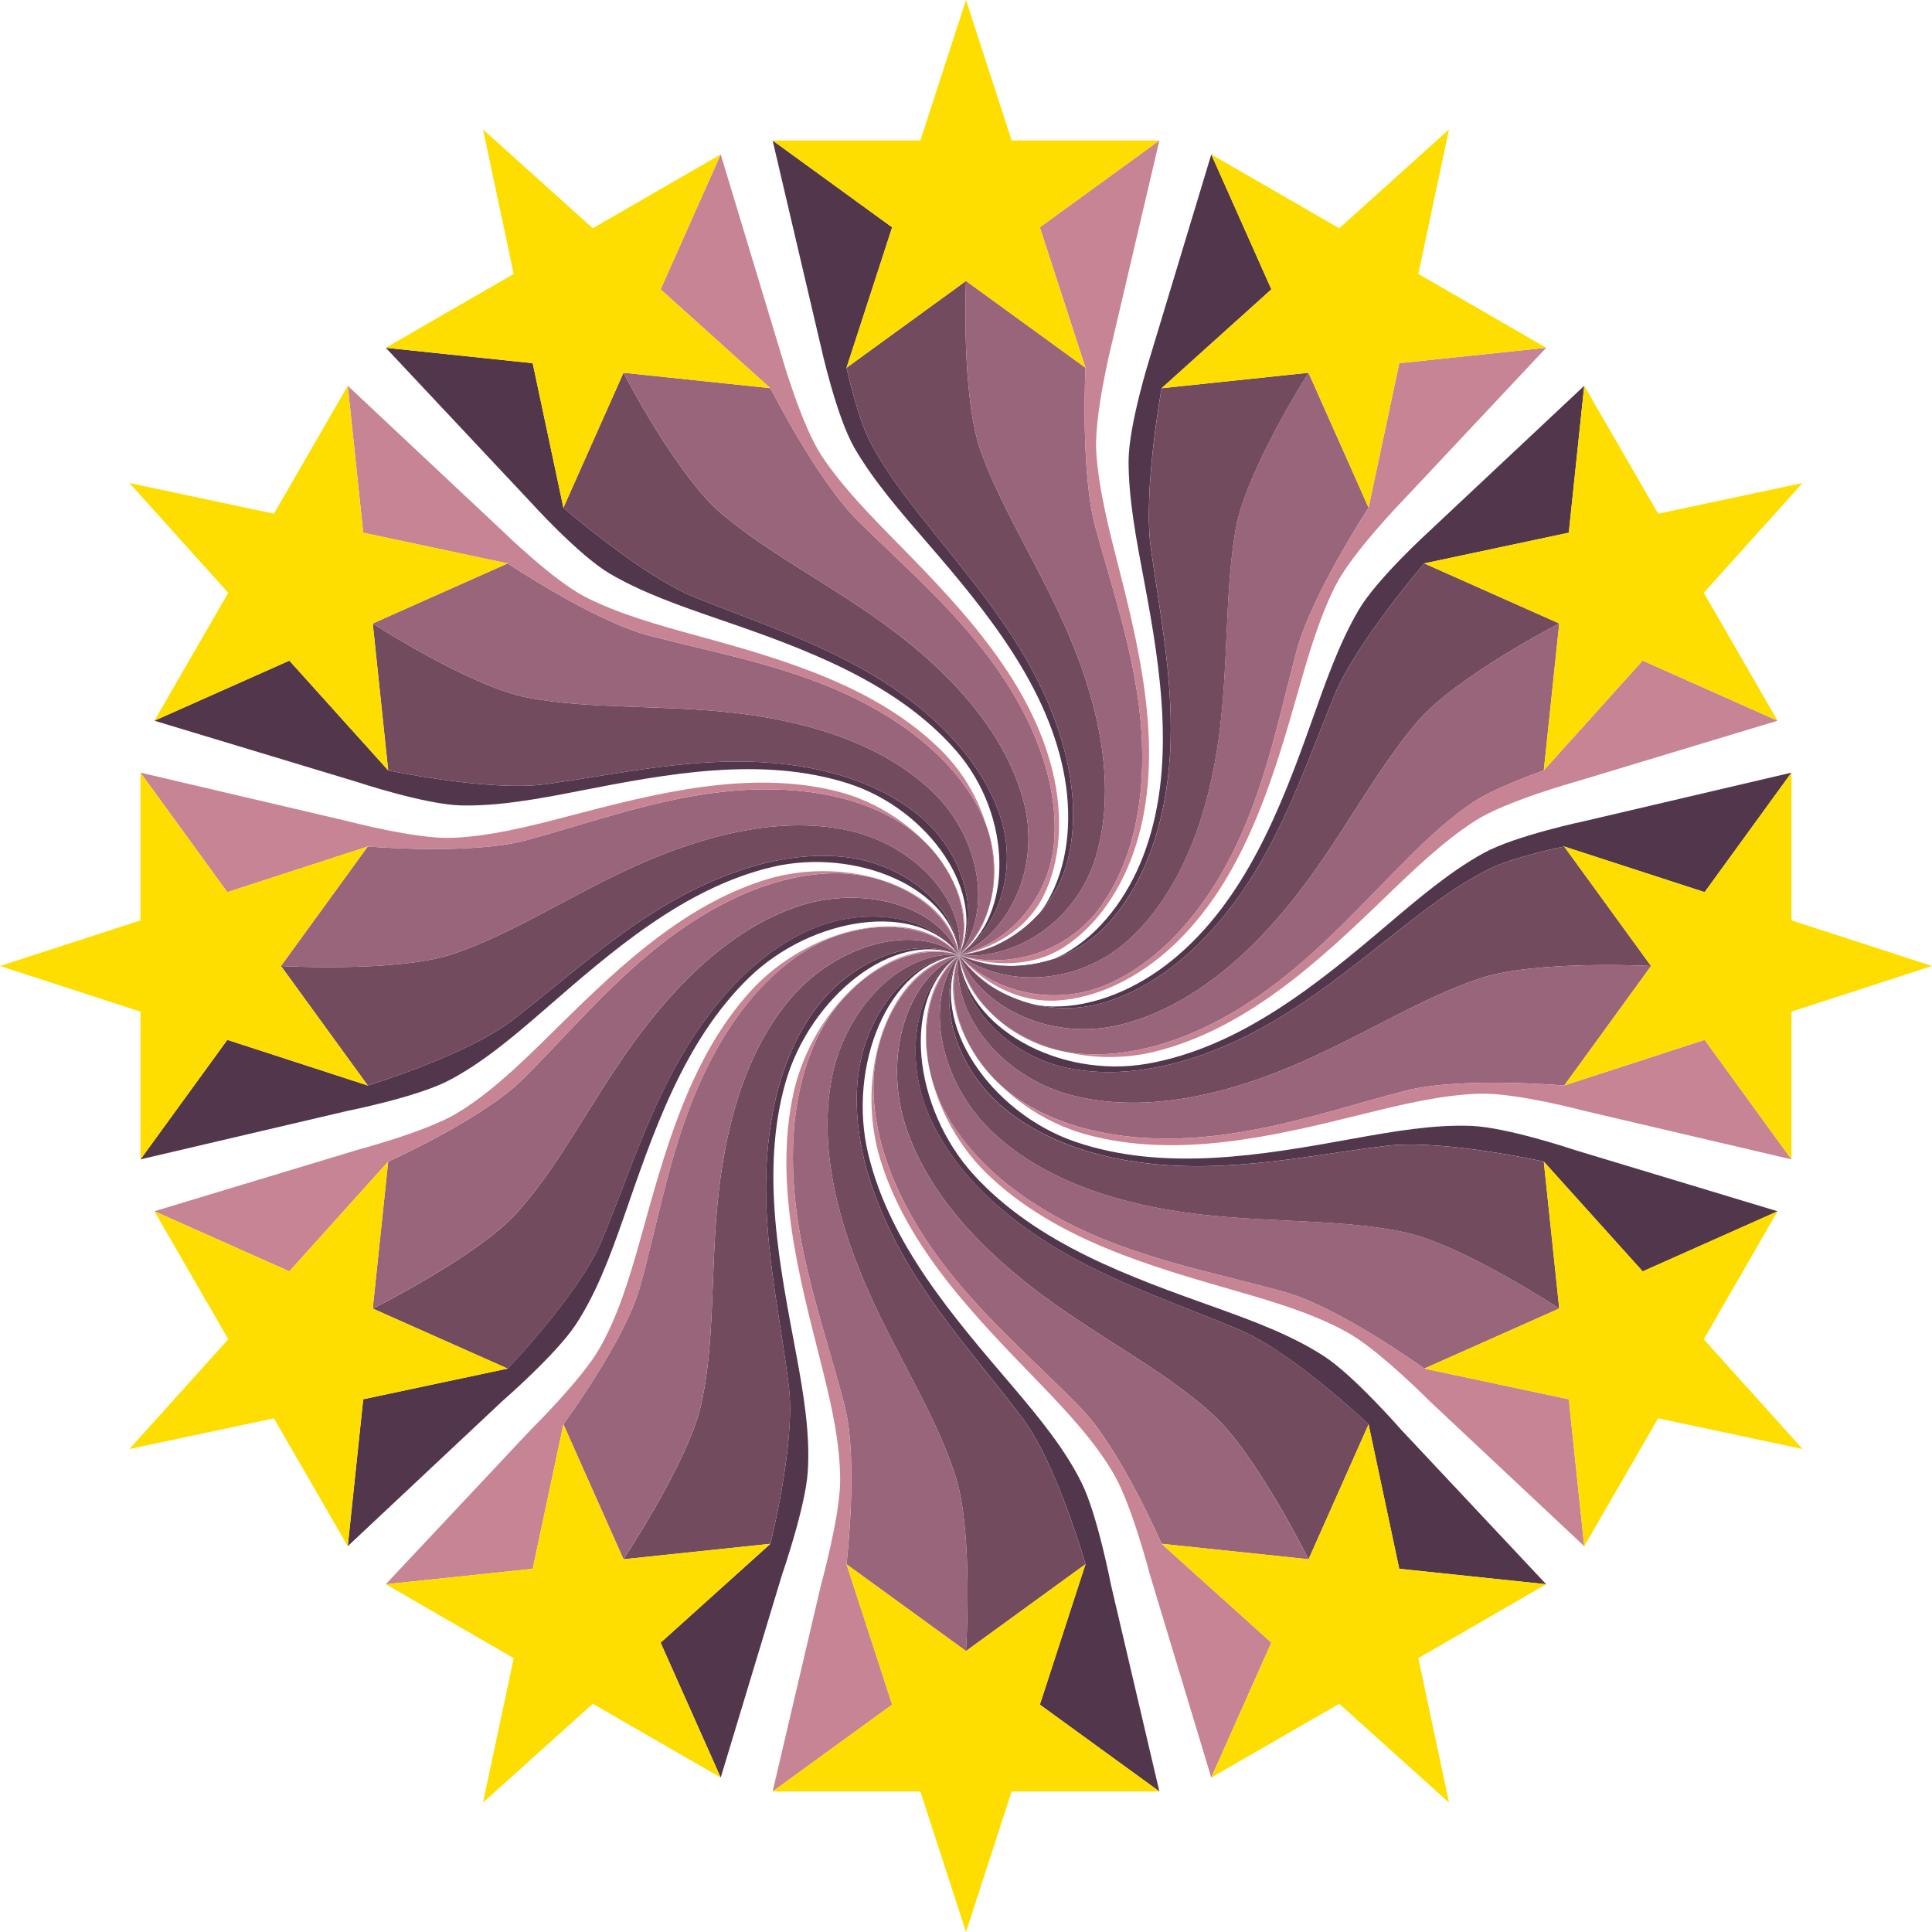 <?xml version="1.0" encoding="UTF-8"?>
<!DOCTYPE svg  PUBLIC '-//W3C//DTD SVG 1.1//EN'  'http://www.w3.org/Graphics/SVG/1.1/DTD/svg11.dtd'>
<svg enable-background="new 0 0 1600 1600" version="1.1" viewBox="0 0 1600 1600" xml:space="preserve" xmlns="http://www.w3.org/2000/svg">

	
		<path d="m1052.9 239.63-90.915 81.86s-15.462 84.822-8.957 132.06c7.021 50.921 17.98 104.71 16.386 160.63-1.624 56.084-16.924 112.91-52.305 151.19-32.973 35.604-84.376 42.977-122.89 25.628-2e-4 3e-4 -4e-4 5e-4 -6e-4 8e-4 27.143 11.143 59.745 14.278 87.504-1.203 29.346-16.399 51.977-46.673 65.172-81.199 27.357-71.75 14.594-153.27 0.724-226.88-6.531-34.662-12.915-67.758-12.996-99.378-0.065-30.081 17.73-86.431 17.73-86.431l50.784-168.03 49.762 111.76z" fill="#52374C"/>
		<path d="m1083.7 308.7s-51.772 81.076-60.298 129.26c-9.273 52.568-5.771 111.39-13.948 172.42-8.415 62.631-29.862 126.3-73.993 167.24-41.142 38.081-102.5 41.336-141.19 13.384-4e-4 4e-4 -7e-4 9e-4 -1e-3 0.001 38.514 17.349 89.918 9.976 122.89-25.628 35.381-38.283 50.681-95.106 52.305-151.19 1.594-55.921-9.365-109.71-16.386-160.63-6.506-47.239 8.957-132.06 8.957-132.06l121.67-12.791z" fill="#724B5F"/>
		<path d="m1133.4 420.46s-47.248 72.137-59.549 118.24c-13.267 49.752-23.935 103.76-47.039 154.97-23.23 51.431-59.437 98.355-107.24 120.42-44.653 20.552-96.51 8.501-125.36-23.092-3e-4 4e-4 -6e-4 8e-4 -9e-4 0.001 38.696 27.952 100.05 24.697 141.19-13.384 44.131-40.934 65.579-104.61 73.993-167.24 8.177-61.026 4.675-119.85 13.948-172.42 8.526-48.18 60.298-129.26 60.298-129.26l49.76 111.76z" fill="#98657B"/>
		<path d="m1280.5 288.01-120.13 128s-41.108 42.453-54.574 69.343c-14.149 28.283-23.272 60.769-32.932 94.755-20.544 72.279-45.507 151.37-102.32 203.95-27.435 25.356-61.529 42.7-95.611 44.554-32.308 1.729-61.462-15.014-80.731-37.623-2e-4 2e-4 -4e-4 5e-4 -6e-4 8e-4 28.849 31.593 80.705 43.644 125.36 23.092 47.806-22.062 84.013-68.986 107.24-120.42 23.103-51.211 33.772-105.22 47.039-154.97 12.302-46.102 59.549-118.24 59.549-118.24l25.435-119.66 121.67-12.784z" fill="#C68495"/>
		<polygon points="1280.5 288.01 1158.8 300.8 1133.4 420.46 1083.7 308.7 961.98 321.49 1052.9 239.63 1003.1 127.87 1109.1 189.04 1200 107.18 1174.6 226.84" fill="#FEDD00"/>
	
	
		<path d="m1299.2 441.15-119.66 25.435s-56.319 65.285-74.508 109.38c-19.628 47.606-37.178 99.809-66.689 147.69-29.682 48.107-71.654 90.122-122.02 106.02-47.081 14.81-97.69-3.338-122.1-38.684-3e-4 1e-4 -6e-4 3e-4 -9e-4 4e-4 17.755 23.883 46.051 42.29 78.48 42.553 34.2 0.247 69.36-14.968 98.368-38.592 60.048-48.982 89.959-126.37 115.07-197.21 11.806-33.302 22.991-65.133 38.936-92.436 15.173-25.957 58.916-65.689 58.916-65.689l128-120.13-12.784 121.67z" fill="#52374C"/>
		<path d="m1291.3 516.35s-85.532 44.017-117.3 81.114c-34.648 40.508-61.176 93.172-98.821 142.1-38.749 50.323-89.266 95.282-148.48 109.36-55.383 13.105-113.71-13.154-132.48-57.92l-0.002 6e-4c24.412 35.346 75.021 53.494 122.1 38.684 50.367-15.9 92.339-57.915 122.02-106.02 29.511-47.877 47.061-100.08 66.689-147.69 18.189-44.095 74.508-109.38 74.508-109.38l111.76 49.756z" fill="#724B5F"/>
		<path d="m1278.5 638.02s-40.03 13.99-58.01 25.974c-18.612 12.413-35.946 28.193-53.196 45.294-36.513 36.207-72.721 77.701-118.3 110.84-45.917 33.351-100.86 56.59-153.97 52.584-49.747-3.803-92.576-39.059-100.81-81.713-5e-4 2e-4 -9e-4 4e-4 -0.001 6e-4 18.767 44.767 77.095 71.025 132.48 57.92 59.217-14.077 109.73-59.036 148.48-109.36 37.645-48.924 64.173-101.59 98.821-142.1 31.765-37.097 117.3-81.114 117.3-81.114l-12.788 121.67z" fill="#98657B"/>
		<path d="m1472.1 596.86-168.03 50.784s-56.93 15.812-82.188 31.974c-26.536 16.996-50.786 40.342-76.156 64.833-54.074 52.201-115.01 108.68-190.84 126.83-71.653 17.071-151.28-20.556-160.69-80.29-3e-4 1e-4 -6e-4 3e-4 -9e-4 4e-4 8.232 42.654 51.061 77.91 100.81 81.713 53.111 4.006 108.06-19.233 153.97-52.584 45.583-33.138 81.791-74.632 118.3-110.84 17.25-17.101 34.584-32.881 53.196-45.294 17.98-11.983 58.01-25.974 58.01-25.974l81.86-90.915 111.76 49.762z" fill="#C68495"/>
		<polygon points="1472.1 596.86 1360.4 547.1 1278.5 638.02 1291.3 516.35 1179.5 466.59 1299.2 441.15 1312 319.49 1373.2 425.43 1492.8 400 1411 490.91" fill="#FEDD00"/>
	
	
		<path d="m1411.7 738.83-116.35-37.805s-41.521 8.585-60.916 18.06c-20.072 9.813-39.308 23.161-58.614 37.85-40.88 31.113-82.082 67.61-131.5 94.716-49.813 27.292-107.28 43.498-159.61 32.961-49.042-9.926-88.058-50.115-90.528-93.621-3e-4 -1e-4 -6e-4 -1e-4 -1e-3 -1e-4 5.476 60.318 83.228 102.61 155.87 89.945 76.85-13.478 141.18-66.051 198.45-114.7 26.863-22.817 52.55-44.543 80.122-59.759 26.247-14.47 84.075-26.588 84.075-26.588l170.91-40.036-71.905 98.975z" fill="#52374C"/>
		<path d="m1367.3 800s-96.048-5.131-142.13 10.41c-50.233 16.974-99.43 49.164-156.29 73.021-58.675 24.595-124.85 39.202-183.99 22.892-55.448-15.354-97.783-66.697-90.682-115.33-5e-4 -1e-4 -1e-3 -1e-4 -0.002-1e-4 2.47 43.506 41.486 83.695 90.528 93.621 52.331 10.538 109.8-5.669 159.61-32.961 49.422-27.105 90.625-63.603 131.5-94.716 19.306-14.69 38.542-28.037 58.614-37.85 19.395-9.475 60.916-18.06 60.916-18.06l71.91 98.97z" fill="#724B5F"/>
		<path d="m1295.4 898.97s-85.659-7.44-131.44 4.333c-49.546 12.751-101.39 30.746-157.34 37.256-56.484 6.548-115.92 0.276-161-28.779-42.294-27.316-66.132-79.477-51.39-120.79-5e-4 -1e-4 -1e-3 -1e-4 -0.002-2e-4 -7.101 48.63 35.235 99.973 90.682 115.33 59.134 16.309 125.31 1.703 183.99-22.892 56.86-23.857 106.06-56.046 156.29-73.021 46.078-15.541 142.13-10.41 142.13-10.41l-71.91 98.975z" fill="#98657B"/>
		<path d="m1483.6 960.14-170.91-40.036s-57.076-15.207-86.915-14.371c-31.299 0.891-63.857 8.676-97.893 17.11-72.702 18.019-153.29 37.334-228.72 16.569-71.48-19.758-127.36-91.642-104.99-148.42-4e-4 0-7e-4 -1e-4 -1e-3 -1e-4 -14.742 41.311 9.095 93.472 51.39 120.79 45.083 29.055 104.52 35.327 161 28.779 55.948-6.509 107.8-24.505 157.34-37.256 45.782-11.773 131.44-4.333 131.44-4.333l116.35-37.805 71.905 98.975z" fill="#C68495"/>
		<polygon points="1483.6 960.14 1411.7 861.17 1295.4 898.97 1367.3 800 1295.4 701.03 1411.7 738.83 1483.6 639.86 1483.6 762.19 1600 800 1483.6 837.8" fill="#FEDD00"/>
	
	
		<path d="m1360.4 1052.9-81.86-90.915s-83.867-18.758-130.7-13.056c-50.7 6.183-104.35 17.408-160.63 16.833-56.85-0.604-115.03-14.176-156.28-48.526-38.702-32.293-56.571-87.104-36.676-126.24-2e-4 -2e-4 -5e-4 -4e-4 -7e-4 -5e-4 -25.887 55.298 25.933 130.45 96.114 154.52 74.038 25.304 155.62 11.011 229.27-2.352 34.473-6.253 67.438-11.923 98.701-10.762 29.812 1.12 85.792 19.96 85.792 19.96l168.03 50.784-111.76 49.762z" fill="#52374C"/>
		<path d="m1291.3 1083.7s-80.355-52.832-127.63-63.066c-51.436-11.103-109.8-7.84-170.77-15.031-63.054-7.457-127.87-26.666-172.2-69.291-41.609-40.088-56.797-106.36-26.48-145.27-4e-4 -3e-4 -9e-4 -6e-4 -0.001-9e-4 -19.894 39.14-2.025 93.95 36.676 126.24 41.249 34.35 99.431 47.922 156.28 48.526 56.284 0.575 109.93-10.65 160.63-16.833 46.836-5.702 130.7 13.056 130.7 13.056l12.791 121.67z" fill="#724B5F"/>
		<path d="m1179.5 1133.4s-69.539-50.286-114.65-63.098c-48.858-13.864-102.49-23.812-154.28-45.376-52.377-21.831-101.29-55.833-127.23-102.83-24.32-44.17-22.118-102.2 10.849-131.11-4e-4 -3e-4 -9e-4 -6e-4 -0.001-9e-4 -30.317 38.912-15.13 105.18 26.48 145.27 44.331 42.625 109.14 61.834 172.2 69.291 60.968 7.191 119.34 3.929 170.77 15.031 47.278 10.235 127.63 63.066 127.63 63.066l-111.76 49.76z" fill="#98657B"/>
		<path d="m1312 1280.5-128-120.13s-41.562-41.942-67.455-56.516c-27.096-15.235-58.892-24.94-92.329-34.578-71.536-20.615-150.81-42.964-206.93-97.334-53.246-51.688-70.116-142.22-23.051-180.96-2e-4 -2e-4 -5e-4 -4e-4 -7e-4 -5e-4 -32.966 28.903-35.168 86.936-10.849 131.11 25.938 47.002 74.855 81.004 127.23 102.83 51.797 21.564 105.43 31.513 154.28 45.376 45.113 12.811 114.65 63.098 114.65 63.098l119.66 25.435 12.784 121.67z" fill="#C68495"/>
		<polygon points="1312 1280.5 1299.2 1158.8 1179.5 1133.4 1291.3 1083.7 1278.5 961.98 1360.4 1052.9 1472.1 1003.1 1411 1109.1 1492.8 1200 1373.2 1174.6" fill="#FEDD00"/>
	
	
		<path d="m1158.8 1299.2-25.435-119.66s-62.262-59.006-105.25-77.526c-46.556-20.046-98.391-36.71-147-64.574-49.166-28.208-93.432-67.949-113.42-117.73-18.731-46.768-9.707-104.13 26.484-128.72-1e-4 -2e-4 -2e-4 -5e-4 -4e-4 -9e-4 -49.269 35.804-37.733 127.16 12.259 181.97 52.694 57.653 130.37 84.83 200.4 109.91 32.729 11.722 63.812 23.436 89.835 40.39 24.876 16.222 63.671 60.733 63.671 60.733l120.13 128-121.67-12.784z" fill="#52374C"/>
		<path d="m1083.7 1291.3s-42.895-86.047-78.164-118.83c-38.268-35.523-90.128-61.642-139.36-97.652-50.979-37.31-98.075-85.2-116.61-143.64-17.354-54.918-0.191-120.69 44.695-140.18-2e-4 -5e-4 -4e-4 -9e-4 -6e-4 -0.001-36.191 24.593-45.215 81.952-26.484 128.72 19.993 49.779 64.258 89.52 113.42 117.73 48.611 27.864 100.45 44.528 147 64.574 42.986 18.52 105.25 77.526 105.25 77.526l-49.755 111.76z" fill="#724B5F"/>
		<path d="m961.98 1278.5s-34.181-78.574-66.522-112.06c-35.024-36.248-76.415-71.162-110.82-115.05-34.806-44.427-60.985-97.464-61.292-150.87-0.24-50.1 28.638-100.04 70.873-109.54-2e-4 -5e-4 -4e-4 -9e-4 -5e-4 -0.001-44.886 19.489-62.049 85.265-44.695 140.18 18.531 58.443 65.627 106.33 116.61 143.64 49.233 36.01 101.09 62.129 139.36 97.652 35.268 32.78 78.164 118.83 78.164 118.83l-121.67-12.788z" fill="#98657B"/>
		<path d="m1003.1 1472.1-50.784-168.03s-14.829-57.138-29.612-82.794c-15.437-26.761-37.866-51.01-61.859-75.852-51.361-53.171-109.09-111-131.86-185.31-21.54-70.583 6.089-157.76 65.193-169.14-1e-4 -3e-4 -2e-4 -5e-4 -4e-4 -9e-4 -42.235 9.506-71.113 59.444-70.873 109.54 0.307 53.402 26.487 106.44 61.292 150.87 34.408 43.884 75.799 78.798 110.82 115.05 32.342 33.487 66.522 112.06 66.522 112.06l90.915 81.86-49.762 111.76z" fill="#C68495"/>
		<polygon points="1003.1 1472.1 1052.9 1360.4 961.98 1278.5 1083.7 1291.3 1133.4 1179.5 1158.8 1299.2 1280.5 1312 1174.6 1373.2 1200 1492.8 1109.1 1411" fill="#FEDD00"/>
	
	
		<path d="m861.17 1411.7 37.805-116.35s-23.634-82.336-51.346-119.66c-30.007-40.396-66.548-80.232-95.087-128.03-28.864-48.387-48.153-104.16-41.842-157.08 5.965-49.61 40.64-95.458 83.521-99.633 1e-4 -3e-4 1e-4 -6e-4 1e-4 -9e-4 -59.554 7.736-92.365 92.951-75.221 164.65 18.134 75.513 72.11 136.75 119.98 193.01 22.36 26.285 43.188 51.895 56.866 79.576 13.101 26.544 24.266 84.509 24.266 84.509l40.036 170.91-98.975-71.905z" fill="#52374C"/>
		<path d="m800 1367.3s6.01-95.95-7.843-141.92c-15.012-49.692-46.783-97.876-71.683-153.11-25.772-57.216-43.319-121.45-31.319-181.09 11.304-55.895 57.269-104.75 105.06-100.2 1e-4 -5e-4 1e-4 -1e-3 2e-4 -0.002-42.881 4.175-77.556 50.024-83.521 99.633-6.312 52.915 12.978 108.69 41.842 157.08 28.539 47.8 65.08 87.636 95.087 128.03 27.712 37.324 51.346 119.66 51.346 119.66l-98.97 71.91z" fill="#724B5F"/>
		<path d="m701.03 1295.4s9.962-85.02-1.288-129.97c-12.18-48.613-30.711-99.126-38.97-153.9-8.332-55.401-5.199-113.91 20.3-160.21 23.896-43.3 72.596-72.464 113.15-60.32 1e-4 -5e-4 1e-4 -1e-3 2e-4 -0.002-47.794-4.555-93.759 44.302-105.06 100.2-12 59.632 5.547 123.87 31.319 181.09 24.9 55.237 56.671 103.42 71.683 153.11 13.854 45.966 7.843 141.92 7.843 141.92l-98.975-71.91z" fill="#98657B"/>
		<path d="m639.86 1483.6 40.036-170.91s15.775-56.881 15.885-86.439c0.101-30.784-7.168-62.859-15.575-96.164-17.988-71.244-39.525-149.41-23.089-224.73 15.638-71.336 81.277-133.13 137.1-114.4 0-3e-4 1e-4 -6e-4 1e-4 -9e-4 -40.554-12.144-89.254 17.02-113.15 60.32-25.499 46.307-28.632 104.81-20.3 160.21 8.259 54.773 26.79 105.29 38.97 153.9 11.25 44.947 1.288 129.97 1.288 129.97l37.805 116.35-98.975 71.905z" fill="#C68495"/>
		<polygon points="639.86 1483.6 738.83 1411.7 701.03 1295.4 800 1367.3 898.97 1295.4 861.17 1411.7 960.14 1483.6 837.81 1483.6 800 1600 762.2 1483.6" fill="#FEDD00"/>
	
	
		<path d="m547.1 1360.4 90.915-81.86s20.796-83.023 15.399-129.01c-5.847-49.726-17.749-102.13-18.945-157.42-1.188-55.905 9.353-113.4 40.45-155.95 29.105-39.748 80.913-62.345 119.3-45.137 2e-4 -2e-4 4e-4 -5e-4 6e-4 -8e-4 -54.354-22.195-123.62 35.253-143.67 105.37-21.102 74.072-4.53 153.37 8.93 225.56 6.29 33.754 11.522 66.212 9.482 96.922-1.973 29.49-21.317 85.259-21.317 85.259l-50.784 168.03-49.762-111.76z" fill="#52374C"/>
		<path d="m516.35 1291.3s53.172-80.111 64.019-126.83c11.677-50.445 8.084-107.82 13.847-167.82 5.978-62.05 22.42-125.99 61.925-171.37 36.947-42.363 100.06-61.628 138.08-34.283 3e-4 -4e-4 6e-4 -8e-4 9e-4 -0.001-38.388-17.208-90.196 5.389-119.3 45.137-31.098 42.553-41.638 100.04-40.45 155.95 1.196 55.294 13.098 107.7 18.945 157.42 5.396 45.988-15.399 129.01-15.399 129.01l-121.67 12.791z" fill="#724B5F"/>
		<path d="m466.59 1179.5s50.786-68.86 63.311-113.41c13.518-48.129 22.541-100.95 42.539-152.28 20.209-51.806 51.798-100.5 96.456-127.52 41.644-25.145 97.426-25.773 125.32 4.668 3e-4 -4e-4 6e-4 -8e-4 1e-3 -0.001-38.019-27.345-101.13-8.08-138.08 34.283-39.505 45.384-55.947 109.32-61.925 171.37-5.763 59.998-2.17 117.38-13.847 167.82-10.847 46.723-64.019 126.83-64.019 126.83l-49.76-111.76z" fill="#98657B"/>
		<path d="m319.49 1312 120.13-128s42.047-41.441 56.743-67.091c15.287-26.71 24.864-58.128 34.097-91.143 19.713-70.514 39.895-148.56 91.291-205.11 48.54-53.308 135.12-73.309 172.47-29.648 2e-4 -2e-4 4e-4 -5e-4 6e-4 -8e-4 -27.896-30.441-83.677-29.813-125.32-4.668-44.658 27.023-76.247 75.713-96.456 127.52-19.999 51.325-29.022 104.15-42.539 152.28-12.525 44.553-63.311 113.41-63.311 113.41l-25.435 119.66-121.67 12.784z" fill="#C68495"/>
		<polygon points="319.49 1312 441.15 1299.2 466.59 1179.5 516.35 1291.3 638.02 1278.5 547.1 1360.4 596.86 1472.1 490.92 1411 400 1492.8 425.44 1373.2" fill="#FEDD00"/>
	
	
		<path d="m300.8 1158.8 119.66-25.435s59.089-61.88 77.194-104.49c19.539-46.013 35.274-97.216 61.713-145.47 26.694-48.678 64.273-92.755 111.94-113.62 44.397-19.389 99.518-12.581 122.91 21.17 3e-4 -1e-4 6e-4 -3e-4 9e-4 -4e-4 -34.269-45.925-121.82-31.653-173.59 18.358-54.858 53.095-79.953 129.66-104.06 198.78-11.291 32.37-22.814 63.131-39.728 88.848-16.257 24.694-60.833 63.405-60.833 63.405l-128 120.13 12.784-121.67z" fill="#52374C"/>
		<path d="m308.7 1083.7s86.049-42.969 118.48-78.392c34.986-38.264 60.372-89.792 95.288-138.74 36.036-50.49 82.128-97.139 138.55-116.04 52.505-17.528 115.42-1.714 133.2 40.509 5e-4 -2e-4 9e-4 -4e-4 0.001-6e-4 -23.395-33.751-78.517-40.559-122.91-21.17-47.665 20.87-85.244 64.946-111.94 113.62-26.439 48.258-42.174 99.461-61.713 145.47-18.105 42.608-77.194 104.49-77.194 104.49l-111.76-49.755z" fill="#724B5F"/>
		<path d="m321.49 961.98s78.013-35.185 111.02-67.809c35.592-35.199 69.811-76.403 112.81-110.56 43.305-34.379 94.88-60.106 146.45-60.429 47.881-0.254 94.722 28.002 102.45 67.811l0.002-6e-4c-17.785-42.224-80.699-58.037-133.2-40.509-56.421 18.897-102.51 65.545-138.55 116.04-34.916 48.951-60.302 100.48-95.288 138.74-32.429 35.423-118.48 78.392-118.48 78.392l12.788-121.67z" fill="#98657B"/>
		<path d="m127.87 1003.1 168.03-50.784s57.088-15.103 82.463-30.377c26.44-15.931 50.307-38.594 74.773-62.702 52.139-51.38 108.8-108.46 181.29-130.82 68.092-20.925 150.92 6.839 159.79 62.538 3e-4 -1e-4 6e-4 -3e-4 9e-4 -4e-4 -7.732-39.809-54.573-68.065-102.45-67.811-51.574 0.323-103.15 26.05-146.45 60.429-42.995 34.16-77.214 75.364-112.81 110.56-33.003 32.624-111.02 67.809-111.02 67.809l-81.86 90.915-111.76-49.762z" fill="#C68495"/>
		<polygon points="127.87 1003.1 239.63 1052.9 321.49 961.98 308.7 1083.7 420.46 1133.4 300.8 1158.8 288.01 1280.5 226.85 1174.6 107.18 1200 189.04 1109.1" fill="#FEDD00"/>
	
	
		<path d="m188.26 861.17 116.35 37.805s81.816-25.154 118.74-53.351c39.815-30.414 79.097-66.857 126.18-95.09 47.387-28.389 101.86-47.036 152.88-40.447 47.326 6.159 89.483 40.522 91.811 80.908 3e-4 0 6e-4 1e-4 1e-3 1e-4 -5.165-56.08-85.708-89.338-154.94-72.924-73.743 17.562-133.97 70.878-189.25 118.88-25.949 22.528-51.193 43.672-78.574 57.963-26.272 13.697-84.196 25.193-84.196 25.193l-170.91 40.036 71.905-98.975z" fill="#52374C"/>
		<path d="m232.7 800s96.052 5.456 141.78-9.738c49.432-16.459 97.229-48.577 152.12-73.261 56.472-25.375 119.75-41.884 177.32-28.993 53.35 12.002 96.835 58.127 90.306 102.98 5e-4 1e-4 1e-3 1e-4 0.002 2e-4 -2.328-40.386-44.484-74.75-91.811-80.908-51.024-6.59-105.49 12.057-152.88 40.447-47.083 28.233-86.365 64.676-126.18 95.09-36.928 28.196-118.74 53.351-118.74 53.351l-71.91-98.97z" fill="#724B5F"/>
		<path d="m304.6 701.03s85.375 7.136 130.46-4.982c48.572-13.066 99.028-31.513 153.43-39.052 54.641-7.549 111.95-3.045 155.76 23.391 40.536 24.517 63.534 72.589 49.961 110.61 5e-4 0 1e-3 1e-4 0.002 1e-4 6.529-44.855-36.956-90.98-90.306-102.98-57.572-12.891-120.85 3.618-177.32 28.993-54.888 24.684-102.69 56.802-152.12 73.261-45.725 15.194-141.78 9.738-141.78 9.738l71.91-98.975z" fill="#98657B"/>
		<path d="m116.35 639.86 170.91 40.036s57.105 15.087 86.809 13.999c31.025-1.149 63.116-9.169 96.518-17.926 71.033-18.625 149.03-38.932 222.36-20.697 68.573 17.128 121.84 83.579 101.27 135.72 4e-4 1e-4 7e-4 1e-4 1e-3 1e-4 13.573-38.02-9.425-86.092-49.961-110.61-43.806-26.436-101.12-30.94-155.76-23.391-54.406 7.539-104.86 25.986-153.43 39.052-45.082 12.117-130.46 4.982-130.46 4.982l-116.35 37.805-71.905-98.975z" fill="#C68495"/>
		<polygon points="116.35 639.86 188.26 738.83 304.6 701.03 232.7 800 304.6 898.97 188.26 861.17 116.35 960.14 116.35 837.81 0 800 116.35 762.2" fill="#FEDD00"/>
	
	
		<path d="m239.63 547.1 81.86 90.915s83.856 17.724 130.2 11.441c49.921-6.777 102.42-18.512 157.37-18.805 55.162-0.271 111.37 11.874 151.12 43.996 36.769 29.768 52.365 80.329 34.034 116.35 2e-4 2e-4 5e-4 4e-4 7e-4 5e-4 23.801-50.762-24.487-120.54-91.745-142.15-71.95-23.038-151.14-7.83-223.26 6.272-33.917 6.631-66.47 12.639-97.533 11.888-29.73-0.732-85.784-19.354-85.784-19.354l-168.03-50.784 111.76-49.762z" fill="#52374C"/>
		<path d="m308.7 516.35s80.728 52.349 128.29 61.388c51.562 9.768 109.32 5.819 169.39 12.438 61.637 6.812 124.5 25.332 166.68 66.309 38.976 37.945 49.147 98.671 21.162 134.51l0.001 9e-4c18.33-36.017 2.734-86.579-34.034-116.35-39.758-32.122-95.963-44.268-151.12-43.996-54.958 0.293-107.45 12.028-157.37 18.805-46.343 6.282-130.2-11.441-130.2-11.441l-12.791-121.67z" fill="#724B5F"/>
		<path d="m420.46 466.59s71.321 47.773 116.83 59.706c49.002 12.84 102.18 22.482 152.96 43.918 50.897 21.509 97.698 55.183 121.01 100.65 21.529 42.09 13.602 93.334-17.044 120.13 4e-4 2e-4 9e-4 5e-4 0.001 9e-4 27.985-35.839 17.814-96.565-21.162-134.51-42.177-40.977-105.04-59.497-166.68-66.309-60.068-6.619-117.83-2.67-169.39-12.438-47.564-9.039-128.29-61.388-128.29-61.388l111.76-49.76z" fill="#98657B"/>
		<path d="m288.01 319.49 128 120.13s42.242 41.294 68.861 54.829c27.878 14.161 59.96 23.098 93.51 32.294 71.237 19.524 149.1 42.143 202.29 95.894 49.609 50.234 57.189 132.57 13.547 168.36 2e-4 2e-4 5e-4 4e-4 7e-4 5e-4 30.647-26.799 38.573-78.043 17.044-120.13-23.312-45.463-70.113-79.137-121.01-100.65-50.785-21.436-103.96-31.078-152.96-43.918-45.506-11.933-116.83-59.706-116.83-59.706l-119.66-25.435-12.784-121.67z" fill="#C68495"/>
		<polygon points="288.01 319.49 300.8 441.15 420.46 466.59 308.7 516.35 321.49 638.02 239.63 547.1 127.87 596.86 189.04 490.92 107.18 400 226.84 425.44" fill="#FEDD00"/>
	
	
		<path d="m441.15 300.8 25.435 119.66s64.812 56.363 108.5 74.066c47.041 19.053 98.595 35.588 146.16 63.59 47.655 28.082 89.579 67.79 106.5 116.04 15.617 44.673 0.292 93.927-33.531 116.84 1e-4 3e-4 2e-4 5e-4 4e-4 9e-4 45.796-33.138 44.059-115.54-2.136-168.97-49.544-57.178-125.84-84.84-195.75-108.87-32.929-11.32-64.414-22.263-91.389-38.13-25.748-15.16-65.33-59.013-65.33-59.013l-120.13-128 121.67 12.784z" fill="#52374C"/>
		<path d="m516.35 308.7s44.151 85.48 81.364 116.85c40.461 34.066 92.765 59.807 141.41 96.299 49.84 37.412 94.409 86.042 108.96 143.21 13.408 52.915-11.561 107.67-53.86 125.94 2e-4 5e-4 4e-4 9e-4 5e-4 0.001 33.823-22.909 49.148-72.164 33.531-116.84-16.922-48.25-58.847-87.958-106.5-116.04-47.566-28.003-99.121-44.537-146.16-63.59-43.686-17.703-108.5-74.066-108.5-74.066l49.756-111.76z" fill="#724B5F"/>
		<path d="m638.02 321.49s38.908 76.745 72.652 110.03c36.341 35.84 77.626 71.336 110.51 116 32.918 44.758 55.735 98.191 51.807 149.42-3.69 47.485-38.409 85.035-78.761 94.043 2e-4 5e-4 4e-4 9e-4 6e-4 0.001 42.299-18.271 67.268-73.026 53.86-125.94-14.548-57.165-59.118-105.79-108.96-143.21-48.648-36.492-100.95-62.233-141.41-96.299-37.213-31.366-81.364-116.85-81.364-116.85l121.67 12.788z" fill="#98657B"/>
		<path d="m596.86 127.87 50.784 168.03s16.292 56.792 32.915 81.761c17.454 26.196 41.007 50.062 65.59 75.049 52.166 53.024 107.98 112.77 125.74 186.7 8.502 35.516 7.014 72.73-7.61 102.36-13.799 27.898-41.688 43.803-70.062 49.211 1e-4 3e-4 2e-4 6e-4 4e-4 9e-4 40.351-9.008 75.071-46.558 78.761-94.043 3.928-51.234-18.888-104.67-51.807-149.42-32.88-44.665-74.165-80.161-110.51-116-33.744-33.289-72.652-110.03-72.652-110.03l-90.915-81.86 49.762-111.76z" fill="#C68495"/>
		<polygon points="596.86 127.87 547.1 239.63 638.02 321.49 516.35 308.7 466.59 420.46 441.15 300.8 319.49 288.01 425.43 226.85 400 107.18 490.91 189.04" fill="#FEDD00"/>
	
	
		<path d="m738.83 188.26-37.805 116.35s9.293 41.367 19.226 60.574c10.283 19.869 23.942 38.869 38.846 57.96 31.468 40.298 67.834 80.951 94.596 129.64 26.79 48.789 42.348 104.91 31.569 155.28-10.046 46.707-49.714 78.991-91.045 82.941-1e-4 3e-4 -1e-4 6e-4 -1e-4 9e-4 28.703-3.675 57.67-17.604 73.315-44.582 16.578-28.644 20.518-65.733 14.35-101.77-12.9-75.01-64.785-138.31-113.51-194.6-22.959-26.526-44.971-51.852-60.761-79.108-15.033-25.972-27.723-83.677-27.723-83.677l-40.036-170.91 98.975 71.905z" fill="#52374C"/>
		<path d="m800 232.7s-4.24 96.107 12.575 141.99c18.343 49.964 50.818 98.835 74.376 155.36 24.123 57.932 37.614 123.13 20.395 180.08-16.031 52.824-66.46 85.422-113.12 80.88-1e-4 5e-4 -2e-4 1e-3 -2e-4 0.002 41.331-3.95 81-36.234 91.045-82.941 10.779-50.366-4.779-106.49-31.569-155.28-26.763-48.687-63.129-89.341-94.596-129.64-14.904-19.091-28.563-38.091-38.846-57.96-9.933-19.207-19.226-60.574-19.226-60.574l98.97-71.91z" fill="#724B5F"/>
		<path d="m898.97 304.6s-4.355 86.088 8.211 132.05c13.55 49.529 31.377 101.37 37.061 156.93 5.674 55.706-2.074 113.89-32.07 156.32-27.937 39.43-77.682 53.231-117.95 41.092-1e-4 5e-4 -1e-4 1e-3 -2e-4 0.002 46.664 4.543 97.093-28.055 113.12-80.88 17.219-56.953 3.727-122.15-20.395-180.08-23.558-56.52-56.032-105.39-74.376-155.36-16.816-45.878-12.575-141.99-12.575-141.99l98.975 71.91z" fill="#98657B"/>
		<path d="m960.14 116.35-40.036 170.91s-14.182 57.365-12.201 87.376c2.094 31.542 10.571 64.152 19.296 98.31 18.526 72.526 36.459 152.99 13.781 226.27-10.941 35.249-31.549 66.856-59.728 85.058-26.646 17.179-59.281 16.086-87.035 6.718 0 3e-4 -1e-4 6e-4 -1e-4 9e-4 40.272 12.139 90.017-1.662 117.95-41.092 29.996-42.428 37.744-100.61 32.07-156.32-5.684-55.562-23.511-107.4-37.061-156.93-12.567-45.962-8.211-132.05-8.211-132.05l-37.805-116.35 98.975-71.905z" fill="#C68495"/>
		<polygon points="960.14 116.35 861.17 188.26 898.97 304.6 800 232.7 701.03 304.6 738.83 188.26 639.86 116.35 762.19 116.35 800 0 837.8 116.35" fill="#FEDD00"/>
	

</svg>
